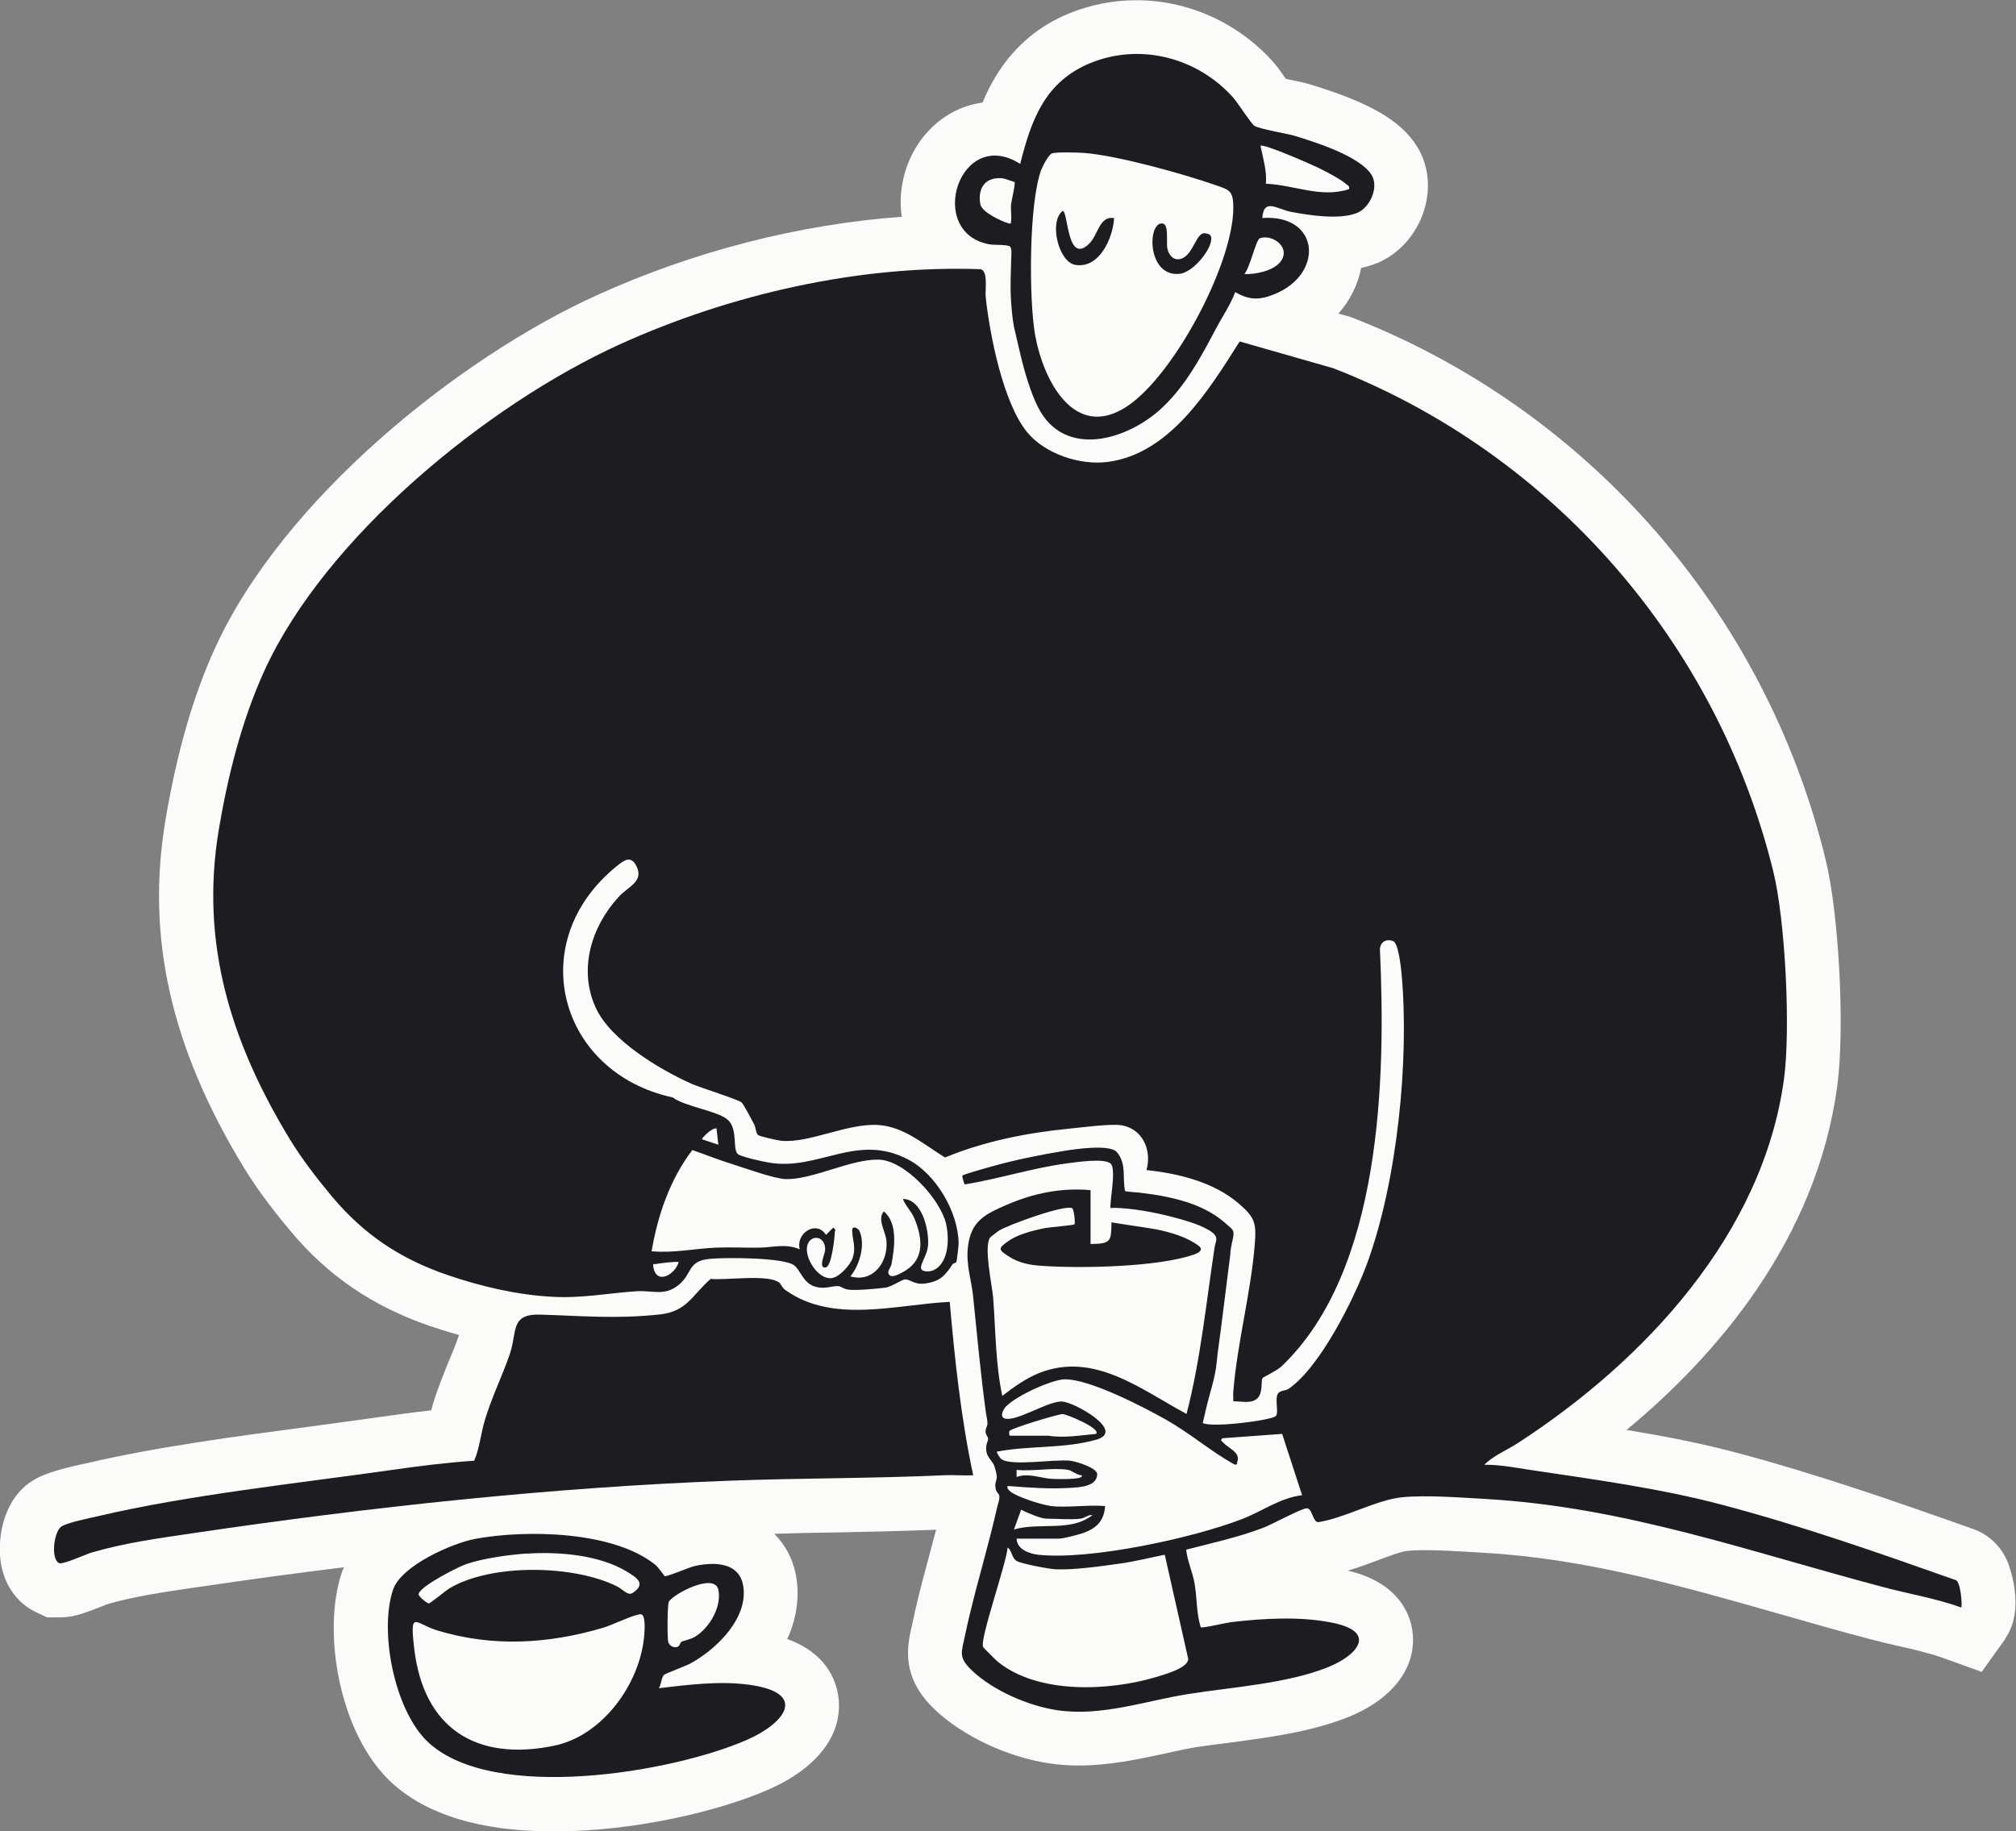 <?xml version="1.0" encoding="UTF-8"?>
<svg id="Layer_2" data-name="Layer 2" xmlns="http://www.w3.org/2000/svg" viewBox="0 0 167.63 152.3">
  <rect x="0" y="0" width="167.63" height="152.3" fill="#808080" stroke="none"/>
  <defs>
    <style>
      .cls-1 {
        fill: #fbfcf9;
      }

      .cls-2 {
        fill: #1c1c21;
      }
    </style>
  </defs>
  <g id="Layer_6" data-name="Layer 6">
    <path class="cls-1" d="M166.76,136.27l-1.98,2.77-3.2-1.15c-1.12-.4-2.38-.7-3.73-1-.79-.18-1.6-.37-2.39-.58-2.54-.67-5.06-1.39-7.57-2.11-8.26-2.35-16.07-4.58-24.48-5.06l-.96-.06c-1.27-.07-2.69-.16-3.94-.16-.52,0-1.02.01-1.47.06-.51.04-1.62.46-2.5.79-.76.28-1.6.6-2.47.85,4.53,1.06,5.3,4.03,5.4,5.27.27,2.86-1.74,5.45-5.34,6.9-3.08,1.24-6.66,1.71-9.82,2.13-.96.12-1.89.24-2.77.37-.93.15-1.86.36-2.8.57-2.11.45-4.5.97-7.02.97-.85,0-1.68-.06-2.47-.18-3.46-.51-7.2-2.27-9.52-4.47-2.53-2.42-2.44-4.67-1.96-6.75l.09-.4c.27-1.26.57-2.51.9-3.77.2-.7.37-1.42.57-2.14.16-.63.34-1.27.51-1.9-3.04.12-6.09.18-9.04.24-1.48.01-2.95.06-4.43.1.04.03.09.07.13.12.88.93,1.93,2.59,1.81,5.22-.06,1.21-.36,2.35-.85,3.41,3.23,1.17,4.06,3.4,4.25,4.79.42,3.1-1.69,5.91-5.79,7.72-3.94,1.74-11.01,3.49-17.9,3.49-6.02,0-10.55-1.38-13.47-4.07-4.35-4.03-5.78-12.51-4.14-17.42.04-.16.13-.33.19-.48-3.89.48-7.89,1.02-12,1.63l-.72.1c-2.48.37-4.83.72-6.99,1.35-.03.01-.21.09-.39.16-1.39.55-2.38.93-3.5.93h-1.09l-1.09-.52c-1.59-.84-2.6-2.44-2.8-4.4-.18-1.86.28-4.56,2.21-6.11,1.11-.88,2.53-1.24,4.58-1.71l.34-.07c5.91-1.38,12.44-2.24,18.77-3.08,1.96-.27,3.89-.52,5.76-.79,1.27-.18,2.68-.37,4.18-.54.04-.16.09-.33.13-.49.39-1.3.87-2.45,1.32-3.58.28-.67.57-1.36.81-2.05.02-.04.03-.1.04-.15-.81-.22-1.62-.48-2.44-.75-4.77-1.65-8.45-4.16-11.6-7.93-1.66-1.99-2.89-3.67-3.88-5.3-6.05-9.97-8.11-19.13-6.48-28.84.93-5.54,2.3-10.34,4.13-14.32,5.63-12.35,20.23-24.11,31.74-29.33,8.07-3.67,16.9-5.91,25.35-6.52-.09-.61-.12-1.26-.06-1.93.36-4,3.2-7.09,6.78-7.57,1.14-2.75,3.17-5.76,7.21-7.42,1.78-.72,3.65-1.09,5.58-1.09,4.34,0,8.48,1.89,11.4,5.16.31.36.6.76,1.03,1.38.1.03.22.04.33.07.67.13,1.3.27,1.68.39,4.95,1.5,7.53,2.99,8.89,5.15.96,1.54,1.18,3.49.58,5.36-.63,1.98-2.08,3.59-3.86,4.34-.42.16-.88.31-1.36.42-.27,1.38-.91,2.68-1.89,3.79l1,.28.19.07c19.57,7.65,34.27,24.45,39.3,44.97,1.14,4.59,1.63,14.14.99,18.92-1.74,12.85-10.09,22.45-17.52,28.6,3.07.51,6.14,1.09,9.17,1.9,6.45,1.72,12.66,3.86,19.53,6.3,1.32.42,2.41,1.41,2.99,2.78.01.03,1.59,3.86-.22,6.39Z"/>
    <g>
      <path class="cls-2" d="M90.69,103.46c1.69-.04,1.7-.18,1.73-1.81,0,.03,3.42.52,3.73.59,1.19.25,2.52.62,3.51,1.36.47.36-.02.6-.37.73-3.03,1.06-9.49,1.17-12.73.94-.98-.07-1.85-.24-2.68-.78s-.97-.64,0-1.3c.78-.54,1.95-.83,2.87-1.03.44-.1,2.49-.25,2.59-.34.08-.08-.02-1.12-.17-1.33-.58-.36-5.36,1.38-6.13,1.87-.09.06-.69.52-.72.56-.53.82.17,3.94.26,4.99.21,2.74.19,5.48.76,8.18.96-.74,1.97-1.47,3.11-1.92,4.54-1.77,8.43,1.39,12.21,3.42,1.18-4.55,1.63-9.25,2.34-13.89.07-.44.3-.71-.06-1.08-.19-.19-.42-.32-.65-.44-.68-.36-1.43-.59-2.17-.8-1.61-.45-3.29-.8-4.96-.91-.26-.02-.53-.03-.8,0-.17-.17.5-3.19,0-3.69-.48-.49-2.89-.13-3.64-.03-2.87.38-5.67,1.3-8.52,1.75-.04-.17-.24-.65-.16-.74.09-.11,2.35-.73,2.7-.83,1.78-.49,4-.94,5.83-1.23.88-.14,3.73-.56,4.3.12.83,1,.44,2.13.68,3.23.01.05,1.04.12,1.15.13.4.05.8.1,1.2.16.79.12,1.58.28,2.34.5,1.09.31,2.16.76,3.08,1.43.23.17.46.35.67.54.16.15.46.36.54.56.1.26-.03.71-.09.97-.06.32-.14.65-.14.98-.26,2.06-.52,4.13-.78,6.19-.12.95-.27,1.9-.36,2.85-.13,1.28-.57,2.48-.86,3.73-.1.42-.19.84-.29,1.25.71.43,5.84-.23,6.09-.59.23-.33-.1-1.35.14-1.81.16-.32.64-.26.91-.44,2.6-1.78,5.45-7.49,6.53-10.44,2.5-6.83,3.53-16.95,2.85-24.19-.05-.49-.26-2.46-.7-2.61-.57-.2-1.04.06-1.09.66.49,10.71.18,26.75-8.18,34.71-.36.35-1.53.9-1.58.98-.15.25.05,1.15-.39,1.64-.49.54-1.4.27-2.04.29,0-.27-.02-.55,0-.82.32-3.98,1.46-8.22,1.78-12.19.15-1.81.03-2.27-1.33-3.44-2.07-1.78-5-2.5-7.67-2.78.47-1.67-.34-3.51-2.19-3.74-.88-.11-3.18.19-4.19.29-3.56.35-7.06,1.04-10.37,2.4-1.75-1.06-3.39-2.56-5.56-2.7-2.58-.16-5.73,1.54-8.07,1.31-.3-.03-1.76-.35-1.92-.48-.18-.16-.18-.61-.32-.88-.16-.31-.88-1.67-1.04-1.82-.26-.25-3.44-1.23-4.15-1.55-2.65-1.18-6.72-3.61-7.97-6.3-1.48-3.2-.39-6.78,1.91-9.27.78-.85,2.09-1.25,1.47-2.52-.46-.93-1.01-.53-1.62-.04-7.83,6.31-4.85,17.21,4.63,19.26,1,.76,3.82,1.14,4.59,1.87.88.83.32,2.58.88,2.88.45.24,1.92.56,2.49.66,4.16.74,7.34-2.53,11.65-.23,2.31,1.23,4.13,4.37,4.16,6.97,0,.18-.15,1.47-.19,1.54s-.26.09-.32.19c-.61.91-.99,1.39-2.19,1.58-1,.16-1.28-.33-1.74-.33-.28,0-1.11.62-1.67.69-.73.09-2.32.24-3,.17-.43-.04-.68-.28-.88-.3-.57-.03-1.09.27-1.89.06-1.06-.28-1.27-1.42-1.81-1.8-.91-.65-5.72-.65-6.97-.53-1.92.17-1.44,1.22-2.63,2.18-1.19.96-2.14.42-3.54.52-2.35.16-4.48.59-6.91.46-2.97-.15-5.97-.86-8.78-1.82-3.93-1.35-6.95-3.37-9.61-6.55-1.25-1.5-2.47-3.08-3.49-4.75-4.82-7.94-7.5-16.19-5.89-25.77.74-4.42,1.91-9.08,3.79-13.19,5.08-11.12,18.53-22.12,29.52-27.12,9.18-4.17,19.93-6.63,30.05-6.26.62.21.34,1.74.4,2.3.33,3.13,1.45,8.84,3.46,11.27,1.49,1.8,4.39,2.75,6.66,2.46,5.21-.66,8.45-6.01,11-10.02l7.8,2.23c18.22,7.11,31.9,22.84,36.57,41.85,1,4.07,1.45,13.1.89,17.24-1.74,12.91-11.61,23.47-22.14,30.3-.91.59-2.05,1.05-2.78,1.8,1.29-.02,2.58.24,3.85.43,5.27.79,10.8,1.53,16.01,2.92,6.53,1.73,12.95,3.98,19.31,6.23.45.06.58,2.17.49,2.29-2.1-.76-4.33-1.12-6.49-1.7-11.03-2.91-21.41-6.65-32.95-7.32-2.1-.12-5.02-.35-7.06-.15-2.1.21-4.78,1.73-6.95,2.07-.5.02-.49-1.18-.99-1.15-.46.02-2.88,1.35-3.63,1.63-2.06.78-4.25,1.26-6.38,1.81.1.98.53,1.83.7,2.82.21,1.19.14,2.46.51,3.63.14.1,2.09-.37,2.49-.42,2.72-.32,5.79-.5,8.48.05,3.72.76,2.09,2.69-.38,3.69-3.4,1.37-7.93,1.65-11.59,2.23-3.57.56-7.26,1.9-10.93,1.35-2.38-.35-5.33-1.63-7.08-3.29-1.17-1.12-.89-1.48-.58-2.97.25-1.2.55-2.38.85-3.57.41-1.56.84-3.11,1.24-4.68.2-.78.39-1.56.57-2.35.06-.28.27-.77.16-1.04-.05-.13-.19-.23-.24-.37s-.07-.29-.07-.43c0-.27.15-.53.12-.79-.03-.24-.11-.53-.18-.76-.13-.44-.55-.71-.66-1.16-.07-.28-.05-.58.04-.86.07-.21.13-.24.04-.44-.07-.15-.16-.25-.17-.43-.02-.27.15-.46.16-.7,0-.29-.09-.61-.13-.89-.44-3.23-.74-6.48-1.07-9.73-.15-1.4-.59-2.54-.43-4.04.24-2.18,1.41-2.74,3.23-3.53,2.22-.96,4.54-1.44,6.97-1.22v4.51ZM59.58,93.85c-.32-.12-1.27.81-1.2.9l1.35.45-.15-1.35ZM75.06,99.71c1.61-.01,2.19,2.56,2.11,3.84-.05.73-.54,1.4-.59,1.82-.05.47.75.4,1.03.27,1.32-.6,1.33-2.7,1.05-3.89-.5-2.05-3.44-5.28-5.63-5.31-2.31-.04-5.43,1.66-7.66,1.62-.92-.01-3.24-.85-4.25-1.17-1.2-.37-2.37-.83-3.55-1.25-1.86,2.44-2.88,5.42-3.39,8.42,1.79.17,3.56-.22,5.34-.3,1.2-.05,2.41.02,3.61,0,1.12-.01,2.19-.37,3.37.14-.36-1.35,1.4-2.46,2.18-1.2l.6-.6c.29.18.13.24.13.41-.01.45-.27,2.79-.73,2.89-.7.16-.07-1.17-.07-1.43.05-1.34-1.45-1.34-1.52-.15-.06,1.02,1,2.57,2.03,2.48.67-.06,1.58-1.09,1.78-1.69.3-.92-.03-1.48-.04-2.29,0-.46.52-.14.6.04.52,1.14.02,2.86-.75,3.79,1.86.54,3.14-1.14,3-2.93-.06-.82-.8-1.79-.22-2.48,1.18.99.89,3.02.64,4.39-.05.29-.49.69-.12.95.27.19.98-.23,1.26-.4,1.64-1,1.43-2.73.77-4.33-.26-.64-.74-1.04-.97-1.65ZM56.43,104.97c-.13-.09-1.58.09-1.88.15-.18.04-.28-.11-.23.22.24,1.55,1.79.7,2.11-.37ZM87.31,125.25c1.43.16,3.12-.12,4.58,0-.09,1.25-.72,1.86-1.87,2.26-.39.13-1.61.45-1.96.45h-3.53c.03.92,1.09,1.27,1.88,1.35,4.33.43,12.75-1.39,16.85-2.97,1.67-.64,3.19-1.78,5.01-1.99l-1.66-5.1-4.95.36c-.25.18-.07.22.07.38.4.45,1.45.8,1.15,1.58-.06.16.08.27-.24.22-1.97-1.09-3.67-2.58-5.63-3.69s-6.42-3.42-8.49-3.39c-1.11.02-4.5,1.57-5.04,2.48-.33.57-.15.88.49.8,1.17-.13,3.39-1.52,4.38-1.43,1.09.11,5.26,2.47,2.81,3.17-2.7.77-5.56.47-8.28,1-.03.04.27.54.37.61.82.62,4.41,0,5.72.14.5.05,2.27.6,2.26,1.12-.02,1.04-1.46,1.09-2.26,1.14-1.69.11-3.51-.03-5.19-.16-.05.24.07.31.22.45.48.44,2.64,1.13,3.31,1.2ZM91.14,119.24c.44-.42-2.41-1.63-2.79-1.64-.32-.01-4.35,1.2-4.42,1.42-.02.08-.06.39.09.38h3.15c1.29.21,2.66-.03,3.97-.15ZM88.81,122.24c-1.23-.21-2.99.15-4.28,0v.6c.92-.37,1.98.09,2.93.15.21.01,2.78.11,2.48-.3-.37,0-.82-.4-1.13-.45ZM89.86,126.3c-.82.1-1.98,0-2.85,0-.45,0-1.65-.5-2.1-.75l-.6,1.65c2.11-.62,4.74.23,6.53-1.2-.33-.05-.71.27-.98.3ZM96.85,129.3c-1.23.24-2.46.56-3.7.73-1.53.22-3.89.55-5.39.48-.55-.03-2.8-.45-3.22-.69s-.39-.89-.76-1.12c-.06,1.2-2.32,7.62-2.04,8.26.05.1,1.11,1.15,1.28,1.28,3.36,2.67,9.2,2.4,13.11,1.23.65-.2,2.69-.75,2.67-1.51l-1.95-8.66Z"/>
      <path class="cls-2" d="M64.8,106.67c.16.14.22.42.51.62,3.96,2.82,9.18,1.2,13.66.98.42,4.83.94,9.68,1.95,14.42-.82.04-1.66-.04-2.48,0-5.89.27-11.82.23-17.73.45-14.85.55-30.04,2.2-44.75,4.38-2.78.41-5.63.8-8.32,1.59-.55.16-2.42,1.04-2.74.88-.68-.35-.43-2.53.16-3,.44-.36,2.47-.75,3.14-.91,7.52-1.76,16.4-2.7,24.14-3.8,2.35-.34,4.72-.64,7.09-.8.46-1.09.55-2.27.89-3.39.57-1.9,1.43-3.62,2.06-5.45.66-1.9,0-3.39,2.56-3.31,3.6.11,6.22.37,9.89-.01,2.3-.24,2.7-1.6,4.26-2.96,1.25.13,4.84-.42,5.71.32Z"/>
      <path class="cls-2" d="M104.96,18.13c4.78-.33,5.18,4.65,1,6.34-1.24.5-2.09.5-3.25-.18-.41,1.1-1.1,2.07-1.64,3.11-1.2,2.27-2.48,4.67-4.44,6.51-2.9,2.72-8.15,4.26-10.32-.05-.33-.65-.58-1.34-.81-2.03-.5-1.51-.81-3.07-1.18-4.61-.15-.77-.21-1.56-.26-2.34-.07-1.12,0-2.21.02-3.32,0-.24.08-.82-.07-1.03-.16-.22-1.31-.13-1.74-.21-5.33-.97-2.49-9.89,2.56-6.69.92-3.67,2.06-6.83,5.82-8.38,4.19-1.72,8.96-.44,11.91,2.89.39.45,1.48,2.16,1.74,2.32.47.29,2.62.62,3.36.84,1.72.52,5.41,1.69,6.38,3.24.65,1.03-.14,2.73-1.18,3.16-1.44.6-3.97.21-5.5-.08-1.16-.22-2.29-1.2-2.4.52ZM112.17,15.73c.07-.28-.09-.29-.25-.43-.54-.46-1.61-1-2.27-1.33-.56-.28-4.61-2.06-4.84-1.84.21,1.04.54,2.08.45,3.15,2.31.09,4.6,1.22,6.91.45ZM87.49,12.75c-.3.09-.77,1.03-.9,1.35-1.05,2.73-1.05,10.85-.51,13.82.67,3.67,3.23,8.76,7.61,5.89,3.92-2.57,8.86-11.88,8.86-16.53,0-1.46-.34-1.49-1.52-1.9-2.7-.94-8.1-2.44-10.86-2.66-.51-.04-2.28-.09-2.67.03ZM84.36,15.14s-.84-.29-.98-.31c-1.43-.15-2.12.8-1.86,2.17.12.64,1.73,1.4,2.33,1.57.28.08.2-.04.22-.22.05-.42-.04-.91,0-1.35.04-.34.38-1.73.29-1.87ZM106.41,21.84c1.04-1.21-.59-2.4-1.65-2.03-.33.12-.85,2.55-1.3,2.98.89.05,2.34-.25,2.95-.95Z"/>
      <path class="cls-2" d="M55.25,131.08c.15.09,2.06-.74,2.5-.84,2.1-.46,4.21-.15,4.09,2.44-.11,2.36-2.45,4.57-4.41,5.65-.46.25-2.04.82-2.2.95-.25.21-.24.83-.45,1.12,2.46-.29,5.1-.63,7.57-.28,4.85.69,2.92,3.18-.21,4.56-6.23,2.74-21.11,5.24-26.52.23-2.81-2.6-4.11-9.2-2.94-12.7.67-2,4.92-3.88,6.89-4.24,4.24-.77,11.41-.64,14.9,2.15.31.25.73.91.79.94ZM43.78,129.2c-1.47.1-3.61.4-4.99.87-.7.23-3.87,1.86-3.98,2.49-.04.22.69.76.84.79.1.02,1.39-1.05,1.71-1.25,3.49-2.09,10.37-1.97,13.96-.16.45.22.88.8,1.28.54,1.17-.77.34-1.28-.48-1.78-2.31-1.4-5.7-1.67-8.34-1.49ZM56.62,136.56c.17-.11.74-.19,1.15-.43,1.2-.71,2.24-2.47,1.97-3.89-.29-1.53-3.83.36-4.13.98-.12.25-.14,3.03-.04,3.35.08.27.37.45.65.42.34-.04.29-.34.42-.42ZM53.09,134.28c-.58.08-2.18.87-2.97,1.1-4.53,1.34-9.15,1.61-13.74.22-1.88-.57-2.32-1.79-1.94,1.49.77,6.63,5.14,9.44,11.65,8.09,4.02-.83,7.16-5.18,7.48-9.2.03-.36.12-1.61-.24-1.72-.09-.03-.17,0-.25.02Z"/>
      <path class="cls-2" d="M92.64,18.13c-.1,1.67-1.22,4.22-3.22,3.9-1.41-.23-2.22-3.6-1.06-4.49.47,0,.35,4.61,2.24,2.69.71-.72.83-2.31,2.04-2.09Z"/>
      <path class="cls-2" d="M96.5,18.6c.78-.21.44,1.54.57,2.09s.52,1.02,1.14.83c1.02-.32,1.24-2.19,1.96-2.12.51.05.61.23.52.68-.18.97-1.59,2.58-2.59,2.69-2.6.29-2.72-3.88-1.61-4.18Z"/>
    </g>
  </g>
</svg>